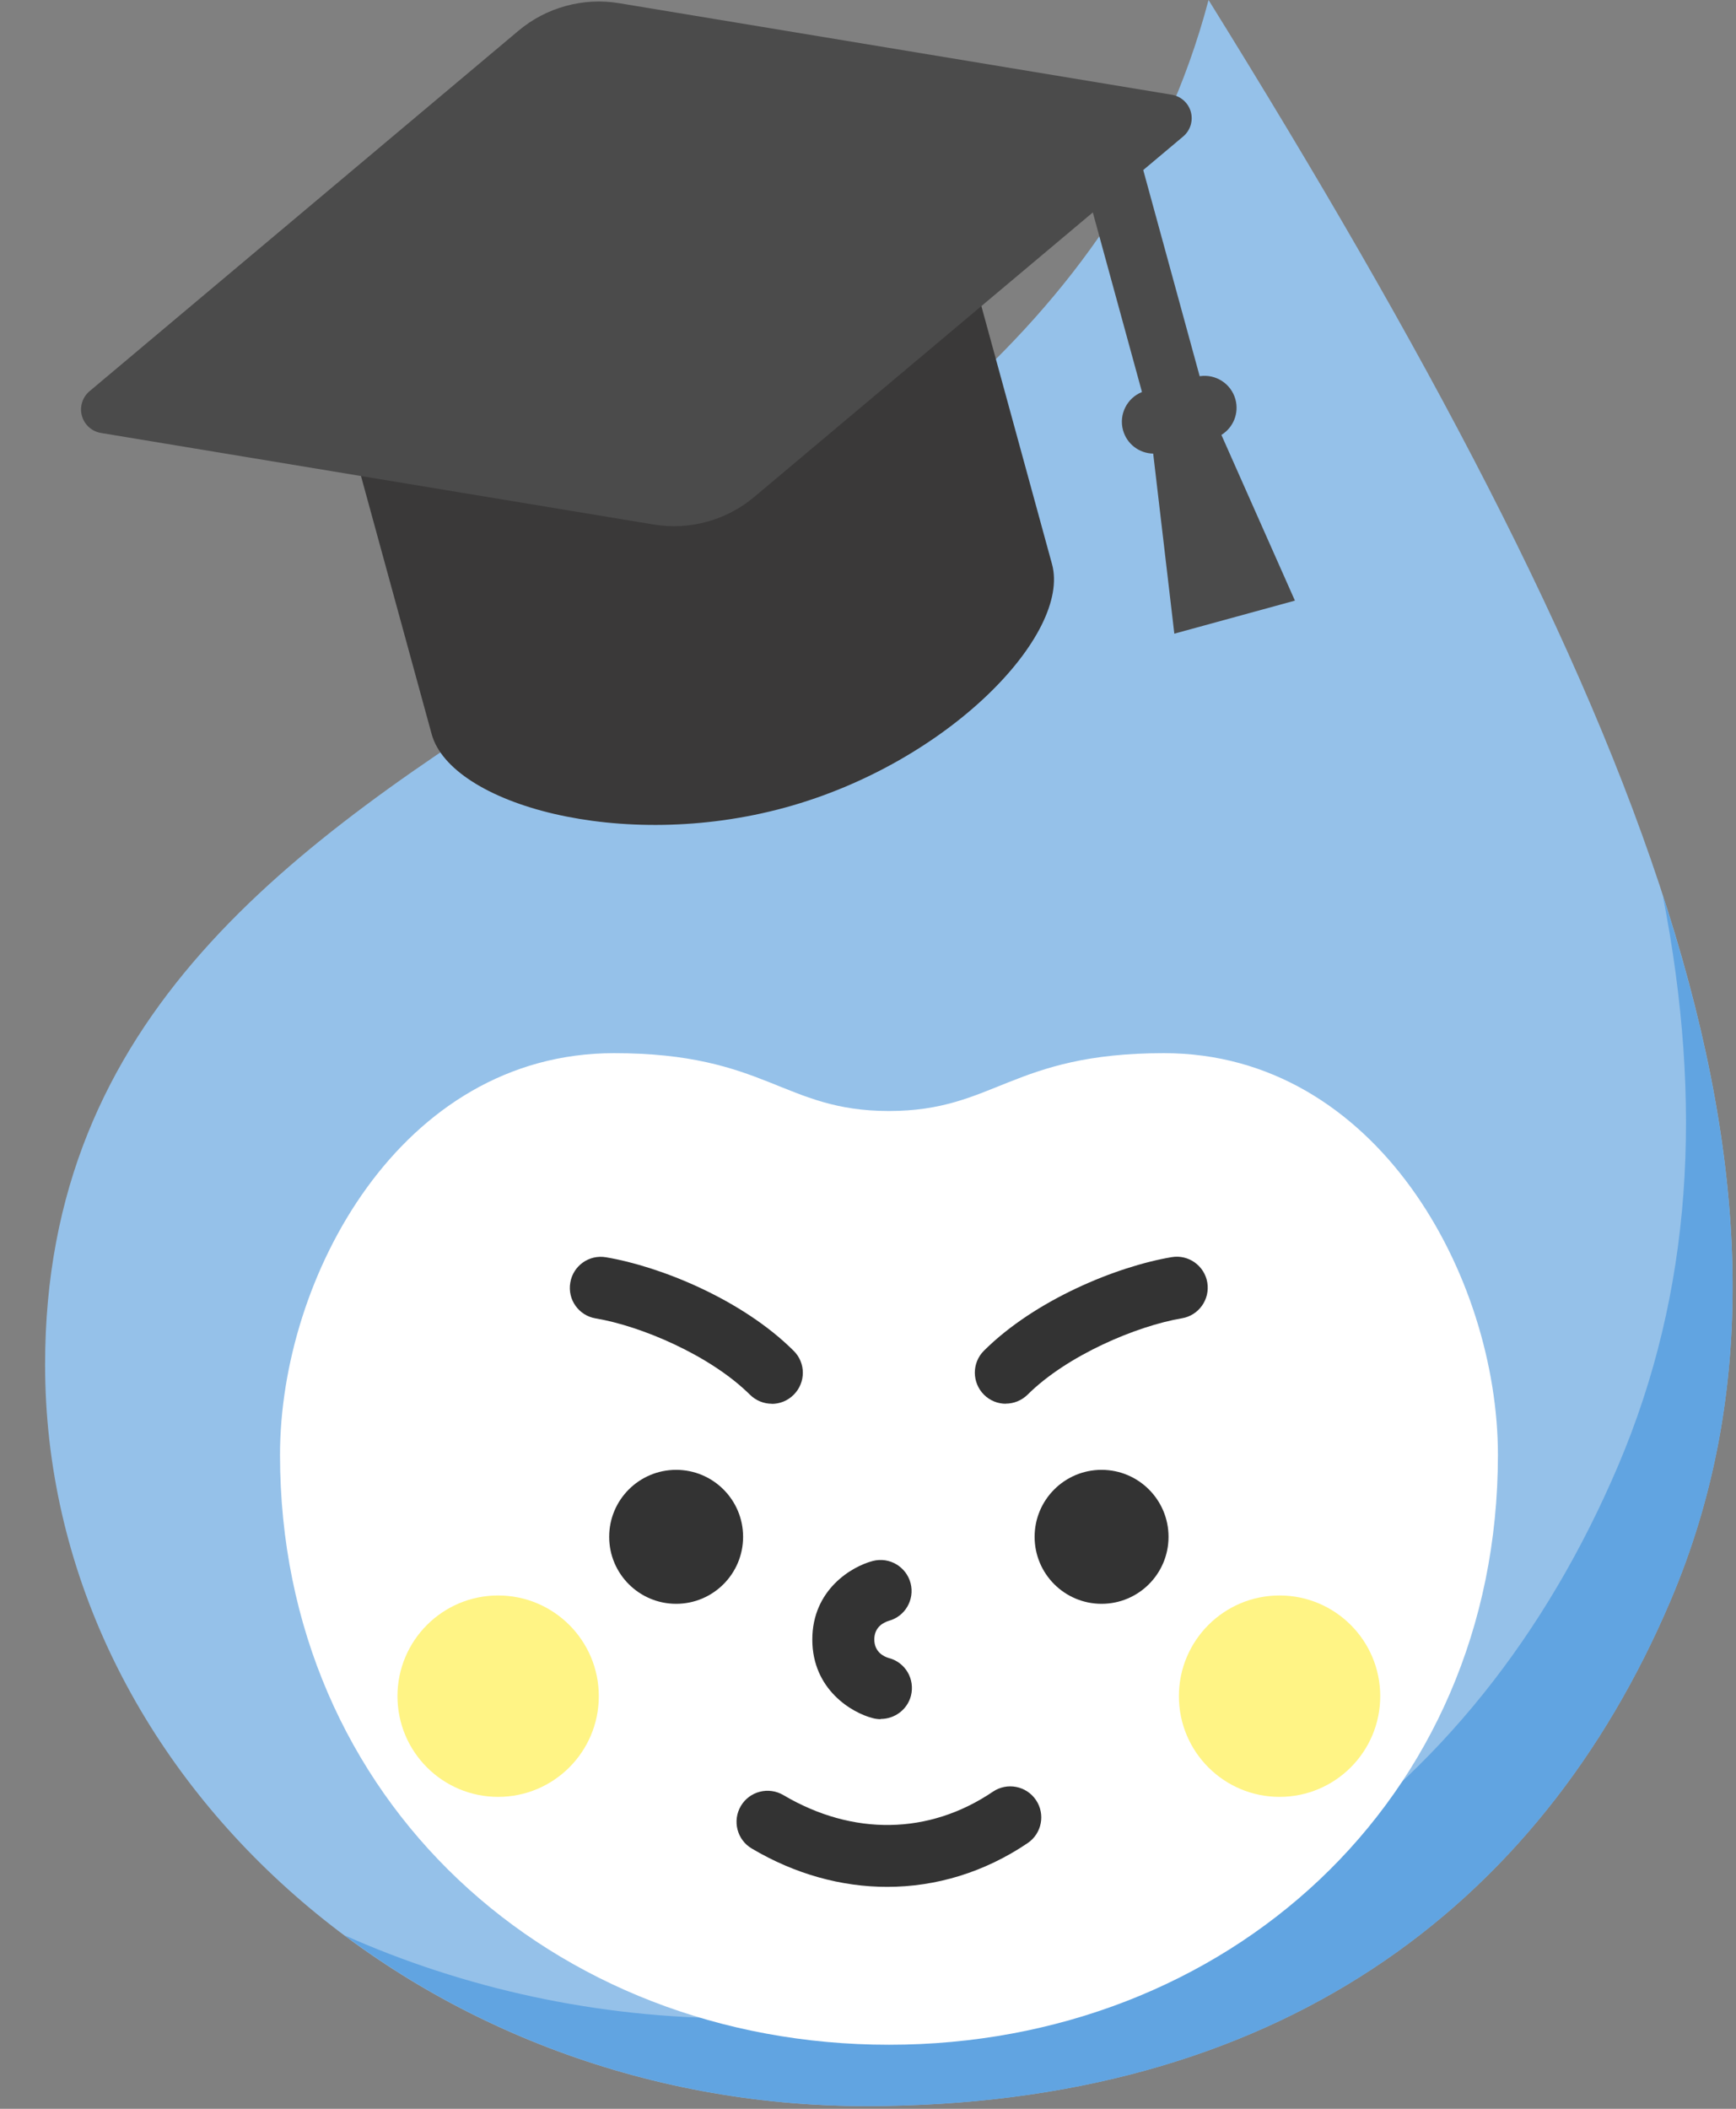 <svg width="154" height="187" viewBox="0 0 154 187" fill="none" xmlns="http://www.w3.org/2000/svg">
<rect x="0" y="0" width="154" height="187" fill="#808080" stroke="none"/>
<g clip-path="url(#clip0_13_8911)">
<g clip-path="url(#clip1_13_8911)">
<path d="M148.17 141.98C136.55 169.25 113.1 186.76 76.79 186.76C37.11 186.76 4 157.32 4 121.01C4 59.12 91.33 60.17 107.21 0C145.65 61.86 163.62 105.72 148.17 141.98Z" fill="#95C1E9"/>
<path d="M147.5 79.37C151.12 97.93 150.09 114.59 143.54 129.98C130.83 159.82 105.17 178.98 65.43 178.98C52.98 178.98 41.13 176.32 30.55 171.61C43.2 181.07 59.36 186.76 76.8 186.76C113.11 186.76 136.56 169.25 148.18 141.98C156.04 123.54 155.23 103.12 147.5 79.38V79.37Z" fill="#61A4E1"/>
<path d="M78.85 181.32C49.02 181.32 24.84 159.7 24.84 129.01C24.84 113.31 35.52 93.39 54.47 93.39C67.99 93.39 69.46 98.52 78.86 98.52C88.26 98.52 89.72 93.39 103.25 93.39C122.2 93.39 132.88 113.31 132.88 129.01C132.88 159.71 108.7 181.32 78.87 181.32H78.85Z" fill="white"/>
<path d="M89.23 124.48C88.52 124.48 87.82 124.21 87.28 123.67C86.21 122.59 86.21 120.85 87.28 119.78C91.84 115.24 99.11 112.29 103.93 111.48C105.43 111.22 106.85 112.24 107.1 113.73C107.35 115.23 106.34 116.65 104.85 116.9C100.83 117.58 94.67 120.18 91.16 123.67C90.62 124.2 89.92 124.47 89.22 124.47L89.23 124.48Z" fill="#333333"/>
<path d="M68.47 124.48C67.77 124.48 67.07 124.21 66.53 123.68C63.02 120.19 56.86 117.58 52.84 116.91C51.34 116.66 50.33 115.24 50.59 113.74C50.84 112.24 52.26 111.23 53.76 111.49C58.58 112.3 65.85 115.24 70.41 119.79C71.49 120.86 71.49 122.6 70.41 123.68C69.87 124.22 69.17 124.49 68.46 124.49L68.47 124.48Z" fill="#333333"/>
<path d="M59.98 142.22C63.261 142.22 65.92 139.561 65.92 136.28C65.92 132.999 63.261 130.34 59.98 130.34C56.7 130.34 54.04 132.999 54.04 136.28C54.04 139.561 56.7 142.22 59.98 142.22Z" fill="#333333"/>
<path d="M97.72 142.22C101.001 142.22 103.66 139.561 103.66 136.28C103.66 132.999 101.001 130.34 97.72 130.34C94.44 130.34 91.78 132.999 91.78 136.28C91.78 139.561 94.44 142.22 97.72 142.22Z" fill="#333333"/>
<path d="M78.7 167.32C74.64 167.32 70.52 166.19 66.69 163.92C65.38 163.15 64.95 161.46 65.72 160.15C66.49 158.84 68.18 158.41 69.49 159.18C75.65 162.82 82.42 162.71 88.08 158.88C89.34 158.03 91.05 158.36 91.9 159.62C92.75 160.88 92.42 162.59 91.16 163.44C87.34 166.02 83.05 167.32 78.7 167.32Z" fill="#333333"/>
<path d="M44.19 159.34C49.122 159.34 53.12 155.342 53.12 150.41C53.12 145.478 49.122 141.48 44.19 141.48C39.258 141.48 35.26 145.478 35.26 150.41C35.26 155.342 39.258 159.34 44.19 159.34Z" fill="#FFF485"/>
<path d="M113.51 159.34C118.441 159.34 122.44 155.342 122.44 150.41C122.44 145.478 118.441 141.48 113.51 141.48C108.578 141.48 104.58 145.478 104.58 150.41C104.58 155.342 108.578 159.34 113.51 159.34Z" fill="#FFF485"/>
<path d="M78.12 152.45C77.89 152.45 77.66 152.42 77.43 152.36C75.57 151.89 72.06 149.82 72.06 145.39C72.06 140.96 75.57 138.9 77.43 138.42C78.9 138.04 80.4 138.93 80.78 140.4C81.15 141.86 80.29 143.34 78.84 143.73C78.36 143.88 77.56 144.29 77.56 145.38C77.56 146.47 78.37 146.89 78.85 147.03C80.32 147.41 81.18 148.9 80.81 150.37C80.49 151.61 79.36 152.43 78.13 152.43L78.12 152.45Z" fill="#333333"/>
</g>
<path d="M62.498 45.479C60.338 46.071 58.062 45.98 55.736 45.211L30.564 36.881L38.291 65.094C39.987 71.288 55.094 75.598 69.655 71.61C84.216 67.622 95.019 56.217 93.323 50.023L85.597 21.81L68.18 41.803C66.572 43.65 64.66 44.887 62.498 45.479Z" fill="#3A3939"/>
<path d="M103.949 8.4L54.927 0.284C53.337 0.02 51.743 0.104 50.189 0.529C48.635 0.955 47.221 1.695 45.986 2.732L7.94 34.694C7.312 35.223 7.046 36.075 7.263 36.868C7.48 37.66 8.143 38.258 8.953 38.393L57.975 46.51C59.566 46.774 61.16 46.692 62.714 46.266C64.268 45.84 65.682 45.099 66.916 44.062L96.943 18.838L101.304 34.763C99.983 35.29 99.237 36.742 99.621 38.144C99.956 39.366 101.054 40.202 102.299 40.224L104.174 56.191L114.872 53.261L108.35 38.566C109.41 37.914 109.929 36.635 109.594 35.413C109.21 34.011 107.829 33.141 106.423 33.361L101.417 15.079L104.962 12.1C105.591 11.57 105.857 10.718 105.64 9.926C105.423 9.134 104.76 8.536 103.949 8.4Z" fill="#4B4B4B"/>
</g>
<defs>
<clipPath id="clip0_13_8911">
<rect width="154" height="187" fill="white"/>
</clipPath>
<clipPath id="clip1_13_8911">
<rect width="150" height="187" fill="white" transform="translate(4)"/>
</clipPath>
</defs>
</svg>
